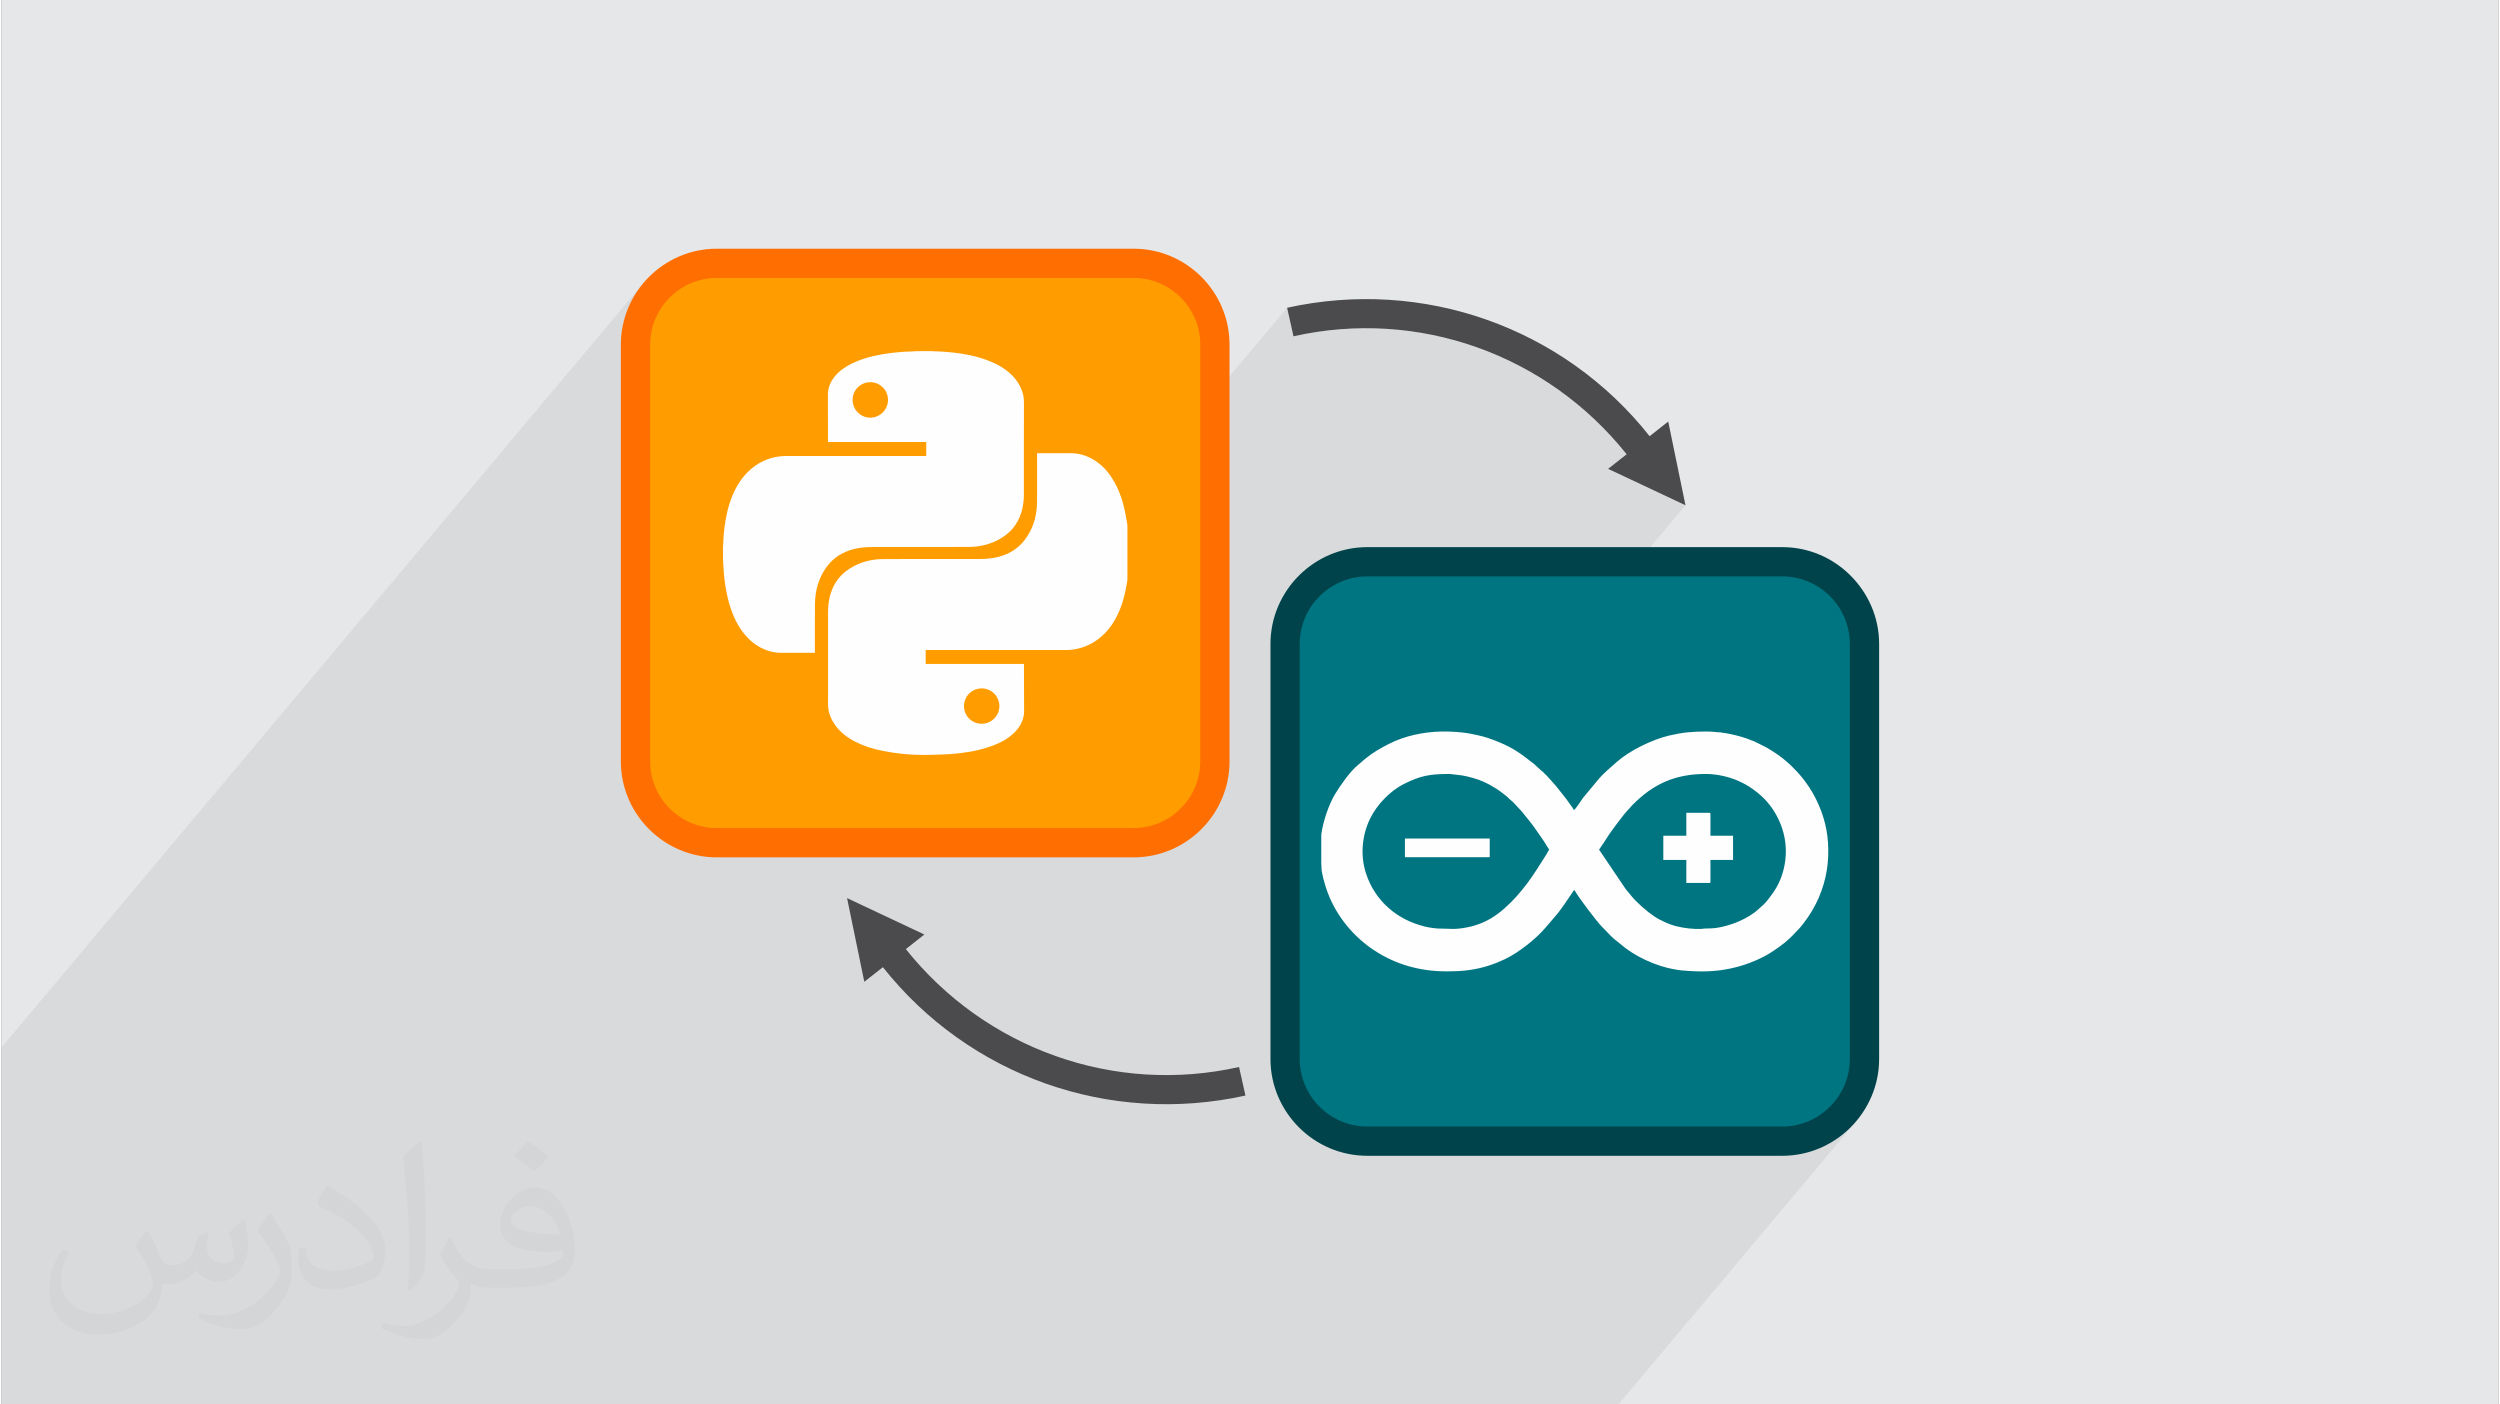 <?xml version="1.0" encoding="UTF-8"?>
<!DOCTYPE svg PUBLIC "-//W3C//DTD SVG 1.0//EN" "http://www.w3.org/TR/2001/REC-SVG-20010904/DTD/svg10.dtd">
<!-- Creator: CorelDRAW 2017 -->
<svg xmlns="http://www.w3.org/2000/svg" xml:space="preserve" width="356px" height="200px" version="1.0" shape-rendering="geometricPrecision" text-rendering="geometricPrecision" image-rendering="optimizeQuality" fill-rule="evenodd" clip-rule="evenodd" viewBox="0 0 35600 20025" xmlns:xlink="http://www.w3.org/1999/xlink">
 <rect x="0" y="0" width="35600" height="20025" fill="#808080" stroke="none"/>
 <g id="Layer_x0020_1">
  <g id="_2307586324912">
   <path fill="#E6E7E8" d="M0 0l35600 0 0 20025 -35600 0 0 -20025z"/>
   <path fill="#373435" fill-opacity="0.031" d="M2082 17547c68,103 112,202 155,312 32,64 49,183 199,183 44,0 107,-14 163,-45 63,-33 111,-83 136,-159l60 -202 146 -72 10 10c-20,76 -25,149 -25,206 0,169 146,233 262,233 68,0 129,-33 129,-95 0,-80 -34,-216 -78,-338 68,-68 136,-136 214,-191l12 6c34,144 53,286 53,381 0,93 -41,196 -75,264 -70,132 -194,237 -344,237 -114,0 -241,-57 -328,-163l-5 0c-82,102 -209,194 -412,194l-63 0c-10,134 -39,229 -83,314 -121,237 -480,404 -818,404 -470,0 -706,-272 -706,-633 0,-223 73,-431 185,-578l92 38c-70,134 -117,261 -117,385 0,338 275,499 592,499 294,0 658,-187 724,-404 -25,-237 -114,-349 -250,-565 41,-72 94,-144 160,-221l12 0zm5421 -1274c99,62 196,136 291,220 -53,75 -119,143 -201,203 -95,-77 -190,-143 -287,-213 66,-74 131,-146 197,-210zm51 926c-160,0 -291,105 -291,183 0,167 320,219 703,217 -48,-196 -216,-400 -412,-400zm-359 895c208,0 390,-6 529,-41 155,-40 286,-118 286,-172 0,-14 0,-31 -5,-45 -87,8 -187,8 -274,8 -282,0 -498,-64 -583,-222 -21,-44 -36,-93 -36,-149 0,-153 66,-303 182,-406 97,-85 204,-138 313,-138 197,0 354,158 464,408 60,136 101,293 101,491 0,132 -36,243 -118,326 -153,148 -435,204 -867,204l-196 0 0 0 -51 0c-107,0 -184,-19 -245,-66l-10 0c3,25 5,49 5,72 0,97 -32,221 -97,320 -192,286 -400,410 -580,410 -182,0 -405,-70 -606,-161l36 -70c65,27 155,45 279,45 325,0 752,-313 805,-618 -12,-25 -34,-58 -65,-93 -95,-113 -155,-208 -211,-307 48,-95 92,-171 133,-240l17 -2c139,283 265,446 546,446l44 0 0 0 204 0zm-1408 299c24,-130 26,-276 26,-413l0 -202c0,-377 -48,-926 -87,-1283 68,-74 163,-160 238,-218l22 6c51,450 63,971 63,1452 0,126 -5,249 -17,340 -7,114 -73,200 -214,332l-31 -14zm-1449 -596c7,177 94,317 398,317 189,0 349,-49 526,-134 32,-14 49,-33 49,-49 0,-111 -85,-258 -228,-392 -139,-126 -323,-237 -495,-311 -59,-25 -78,-52 -78,-77 0,-51 68,-158 124,-235l19 -2c197,103 417,256 580,427 148,157 240,316 240,489 0,128 -39,249 -102,361 -216,109 -446,192 -674,192 -277,0 -466,-130 -466,-436 0,-33 0,-84 12,-150l95 0zm-501 -503l172 278c63,103 122,215 122,392l0 227c0,183 -117,379 -306,573 -148,132 -279,188 -400,188 -180,0 -386,-56 -624,-159l27 -70c75,20 162,37 269,37 342,-2 692,-252 852,-557 19,-35 26,-68 26,-91 0,-35 -19,-74 -34,-109 -87,-165 -184,-315 -291,-454 56,-88 112,-173 173,-257l14 2z"/>
   <path fill="#373435" fill-opacity="0.078" d="M5631 20025l79 0 14 0 99 0 117 0 51 0 189 0 45 0 59 0 51 0 64 0 17 0 84 0 740 0 90 0 111 0 89 0 1037 0 277 0 142 0 124 0 130 0 163 0 187 0 86 0 5 0 266 0 272 0 6 0 1441 0 18 0 20 0 7 0 82 0 80 0 585 0 10 0 28 0 68 0 110 0 365 0 67 0 127 0 9 0 156 0 557 0 81 0 152 0 172 0 12 0 70 0 2 0 124 0 31 0 66 0 12 0 67 0 46 0 376 0 14 0 15 0 30 0 58 0 15 0 7 0 33 0 78 0 102 0 247 0 303 0 50 0 16 0 10 0 119 0 0 0 7 0 35 0 2 0 158 0 29 0 42 0 347 0 30 0 23 0 57 0 6 0 55 0 83 0 74 0 53 0 31 0 255 0 6 0 109 0 52 0 16 0 112 0 18 0 15 0 57 0 171 0 8 0 48 0 6 0 22 0 66 0 285 0 63 0 132 0 384 0 15 0 3 0 2 0 605 0 160 0 17 0 0 0 9 0 2 0 2128 0 351 0 92 0 5 0 266 0 270 0 7 0 3401 -4050 -89 98 -98 89 -107 80 -114 69 -120 59 -117 43 409 -487 143 -173 108 -199 69 -220 24 -235 0 -5918 -24 -235 -69 -220 -108 -199 -143 -173 -174 -143 -199 -109 -219 -68 -236 -24 -2057 0 677 -806 -1039 -489 200 -238 -108 -131 -112 -127 -117 -122 -120 -118 -123 -112 -127 -108 -130 -103 -133 -99 -137 -93 -139 -88 -142 -84 -144 -78 -147 -73 -149 -68 -152 -63 -153 -58 -155 -52 -157 -47 -159 -41 -160 -36 -161 -30 -163 -25 -164 -19 -164 -13 -166 -8 -166 -1 -166 4 -167 10 -167 16 -168 22 -167 29 -167 34 -91 -407 -1030 1226 0 -702 -23 -232 -68 -217 -107 -197 -142 -171 -171 -142 -197 -107 -217 -68 -232 -23 -5945 0 -233 23 -217 68 -196 107 -172 142 -142 171 -394 470 15 -98 34 -131 46 -125 58 -119 68 -113 79 -105 -9143 10888 0 333 0 162 0 152 0 345 0 3469 0 16 0 105 0 4 0 107 0 49 0 204 0 146 31 0 51 0 23 0 65 0 0 0 252 0 11 0 137 0 85 0 18 0 13 0 421 0 25 0 417 0 24 0 160 0 2 0 79 0 14 0 187 0 28 0 36 0 1 0 264 0 47 0 58 0 30 0 103 0 14 0 24 0 675 0 79 0 19 0 252 0 38 0 141 0 7 0 24 0 73 0 141 0 73 0 53 0 42 0 72 0 442 0 447 0 86 0 75 0 93 0 72 0 0 0 107 0z"/>
   <g>
    <rect fill="#FF9D00" x="9039" y="3755" width="8260" height="8260" rx="1158" ry="1158"/>
    <path fill="#FF6E00" fill-rule="nonzero" d="M10197 3546l5945 0c375,0 717,154 965,401 247,248 401,589 401,965l0 5945c0,376 -154,718 -401,965 -248,248 -590,402 -965,402l-5945 0c-376,0 -717,-154 -965,-402 -248,-248 -402,-589 -402,-965l0 -5945c0,-375 154,-717 401,-964 249,-248 590,-402 966,-402zm5945 417l-5945 0c-261,0 -499,107 -671,279 -172,172 -278,409 -278,670l0 5945c0,261 106,499 278,671 172,172 410,278 671,278l5945 0c260,0 498,-107 670,-279 172,-172 279,-409 279,-670l0 -5945c0,-261 -107,-498 -279,-670 -172,-172 -410,-279 -670,-279z"/>
    <g>
     <rect fill="#007582" x="18301" y="8010" width="8260" height="8260" rx="1171" ry="1171"/>
     <path fill="#00434A" fill-rule="nonzero" d="M19472 7801l5917 0c379,0 724,155 974,406 251,251 407,596 407,974l0 5918c0,379 -156,723 -406,974 -251,251 -596,406 -975,406l-5917 0c-379,0 -724,-155 -974,-405 -251,-252 -406,-596 -406,-975l0 -5918c0,-378 155,-723 405,-974 251,-251 596,-406 975,-406zm5917 417l-5917 0c-265,0 -506,109 -680,283 -175,174 -283,415 -283,680l0 5918c0,265 108,506 282,680 175,174 416,283 681,283l5917 0c266,0 506,-109 680,-283 175,-174 283,-415 283,-680l0 -5918c0,-265 -108,-506 -282,-680 -175,-174 -415,-283 -681,-283z"/>
     <path fill="#FEFEFE" d="M22777 12114l64 -95c99,-159 185,-269 300,-417l112 -125c292,-295 602,-442 1045,-442 168,0 333,43 453,94 83,36 148,71 221,124 154,110 267,236 354,409 138,276 151,587 37,874 -27,67 -63,131 -103,190 -29,44 -93,127 -130,164l-77 70c-151,141 -407,243 -611,271 -47,6 -87,7 -139,7 -33,0 -42,5 -68,6 -109,6 -250,-12 -348,-36 -55,-13 -125,-38 -175,-62 -55,-26 -97,-46 -150,-82 -100,-66 -257,-203 -330,-297l-69 -83c-1,0 -2,-2 -3,-3l-383 -567 0 0zm2215 -1542l-106 -41c-94,-34 -212,-62 -311,-79 -16,-3 -48,-4 -63,-10 -62,0 -104,-12 -192,-12 -214,0 -340,10 -547,58 -238,56 -560,214 -737,370 -89,78 -207,176 -280,268l-208 250c-21,27 -106,166 -132,173 -6,-23 -43,-67 -58,-89 -62,-92 -139,-178 -202,-261 -4,-3 -30,-32 -35,-39 -16,-17 -22,-27 -40,-45 -28,-27 -53,-65 -83,-86 -16,-23 -27,-26 -47,-43l-97 -90c-176,-137 -291,-230 -520,-321 -89,-36 -181,-70 -282,-91 -143,-32 -186,-38 -325,-49 -35,-2 -71,-4 -106,-5l-96 0c-258,6 -518,62 -742,175 -129,66 -231,124 -343,216l-101 87c-110,86 -261,305 -328,417 -90,151 -166,381 -192,554 -1,5 -2,15 -3,27l0 401c2,57 5,102 8,121 11,56 23,109 37,156 105,378 330,677 602,889 38,30 70,51 110,78 296,197 651,298 1012,298 132,0 238,-2 354,-20 180,-27 337,-78 495,-153 194,-92 447,-291 582,-453l172 -201c65,-84 135,-186 194,-275l27 -41c14,-16 2,-5 18,-15 34,74 312,442 389,521 13,14 23,23 36,36 47,46 94,103 145,144l157 126c221,167 538,296 816,319 239,21 444,20 664,-25 193,-38 404,-117 565,-214 84,-51 223,-148 289,-214 13,-13 22,-22 35,-33 19,-16 19,-20 36,-38 52,-53 86,-86 133,-149 42,-56 78,-106 115,-167 78,-130 130,-250 174,-398 72,-245 82,-526 37,-770 -46,-246 -157,-494 -303,-687 -10,-14 -19,-26 -31,-41 -66,-82 -96,-111 -170,-186l-75 -67c-16,-11 -24,-20 -40,-33l-71 -53c-155,-107 -181,-113 -336,-190l0 0zm-4345 463l172 20c95,16 222,50 307,89 21,10 118,56 126,66 74,38 155,101 219,154 11,10 17,18 28,28 74,58 111,112 161,161 12,12 13,14 24,28 79,102 126,148 211,275 42,62 91,127 129,192 14,23 28,46 41,66 -38,73 -126,201 -173,278 -160,254 -399,548 -655,701 -91,55 -205,102 -327,126 -204,41 -242,20 -421,20 -56,-1 -151,-17 -198,-29 -397,-97 -705,-364 -834,-748 -92,-273 -56,-564 58,-796 93,-191 287,-393 475,-486 237,-118 361,-145 657,-145l0 0zm-638 1187l1209 0 0 -266 -1209 0 0 266zm4012 -306l-328 0 0 345 328 0 0 328 327 0c13,0 17,-4 17,-17l0 -311 322 0 0 -345 -322 0 0 -310c0,-13 -4,-17 -17,-17l-327 0 0 327z"/>
    </g>
    <g>
     <path fill="#FEFEFE" fill-rule="nonzero" d="M10286 7978c0,-64 0,-128 0,-193 1,-6 2,-12 3,-19 3,-113 13,-225 32,-337 19,-119 48,-235 93,-346 60,-151 144,-285 267,-392 94,-81 202,-138 323,-168 75,-19 152,-23 230,-22 646,2 1291,0 1936,0 5,0 10,0 14,0 0,-67 0,-132 0,-199 -467,0 -934,0 -1401,0 0,-7 0,-14 0,-20 -1,-208 -1,-416 -1,-624 0,-6 -1,-12 0,-17 1,-27 0,-54 5,-80 18,-96 68,-174 136,-241 79,-76 173,-129 275,-170 152,-62 310,-95 473,-116 120,-15 240,-23 362,-26 4,0 8,-2 12,-2 74,0 148,0 222,0 6,0 12,2 17,2 135,3 270,14 404,35 131,20 260,51 383,99 124,48 238,111 333,206 80,79 136,172 162,283 12,52 11,103 11,156 -2,422 -1,845 -1,1267 0,68 -8,136 -23,203 -41,172 -133,309 -282,404 -147,94 -309,136 -481,137 -457,2 -915,1 -1372,1 -90,0 -179,7 -266,29 -161,41 -295,124 -393,260 -112,157 -160,336 -162,526 -2,226 -1,451 -1,676 0,6 0,11 0,17 -6,0 -12,0 -17,0 -160,0 -321,1 -482,0 -32,0 -63,-4 -93,-10 -128,-25 -239,-85 -334,-173 -110,-102 -186,-227 -242,-365 -47,-114 -78,-232 -99,-353 -20,-111 -32,-222 -37,-333 -2,-32 -4,-63 -6,-95l0 0zm2100 -2529l0 0c-139,0 -252,113 -252,252 0,140 112,253 251,254 140,0 253,-114 254,-253 0,-139 -113,-253 -253,-253l0 0z"/>
     <path fill="#FEFEFE" fill-rule="nonzero" d="M16052 7488c0,260 0,521 0,781 -4,22 -8,44 -11,66 -19,114 -46,225 -87,332 -58,151 -139,287 -260,397 -118,107 -255,173 -413,197 -53,8 -107,7 -160,7 -643,-1 -1286,0 -1929,0 -5,0 -10,0 -16,0 0,67 0,132 0,198 467,0 933,0 1401,0 0,6 0,12 0,17 0,221 1,443 2,664 0,23 -2,47 -8,70 -22,103 -80,185 -158,253 -100,88 -218,142 -344,183 -172,57 -351,84 -532,98 -105,7 -211,9 -318,12 -135,3 -269,-3 -404,-18 -81,-10 -162,-22 -243,-38 -137,-25 -269,-66 -394,-129 -118,-60 -222,-137 -298,-247 -53,-76 -86,-159 -95,-252 -3,-34 -1,-68 -1,-102 0,-413 0,-826 0,-1239 0,-74 5,-146 22,-218 39,-172 129,-311 278,-408 148,-97 313,-140 488,-141 458,-2 917,-1 1375,-1 92,0 183,-8 272,-32 152,-40 278,-119 373,-245 115,-153 167,-329 171,-517 4,-232 0,-463 1,-695 0,-6 0,-12 0,-19 7,0 12,0 18,0 155,0 309,1 463,0 100,0 194,24 282,69 132,67 232,168 310,293 115,181 170,383 203,592 4,24 8,48 12,72l0 0zm-2079 2831l0 0c140,1 253,-111 254,-251 0,-138 -113,-253 -251,-253 -141,0 -253,111 -254,251 0,141 111,253 251,253z"/>
    </g>
    <path fill="#4B4B4D" fill-rule="nonzero" d="M23498 6219c-1233,-1556 -3232,-2259 -5169,-1831l91 407c1780,-400 3615,259 4750,1682l-264 208 1103 519 -246 -1194 -265 209z"/>
    <path fill="#4B4B4D" fill-rule="nonzero" d="M12566 13790c1233,1555 3231,2259 5169,1830l-91 -407c-1780,400 -3616,-258 -4751,-1681l264 -208 -1102 -519 246 1193 265 -208z"/>
   </g>
  </g>
 </g>
</svg>